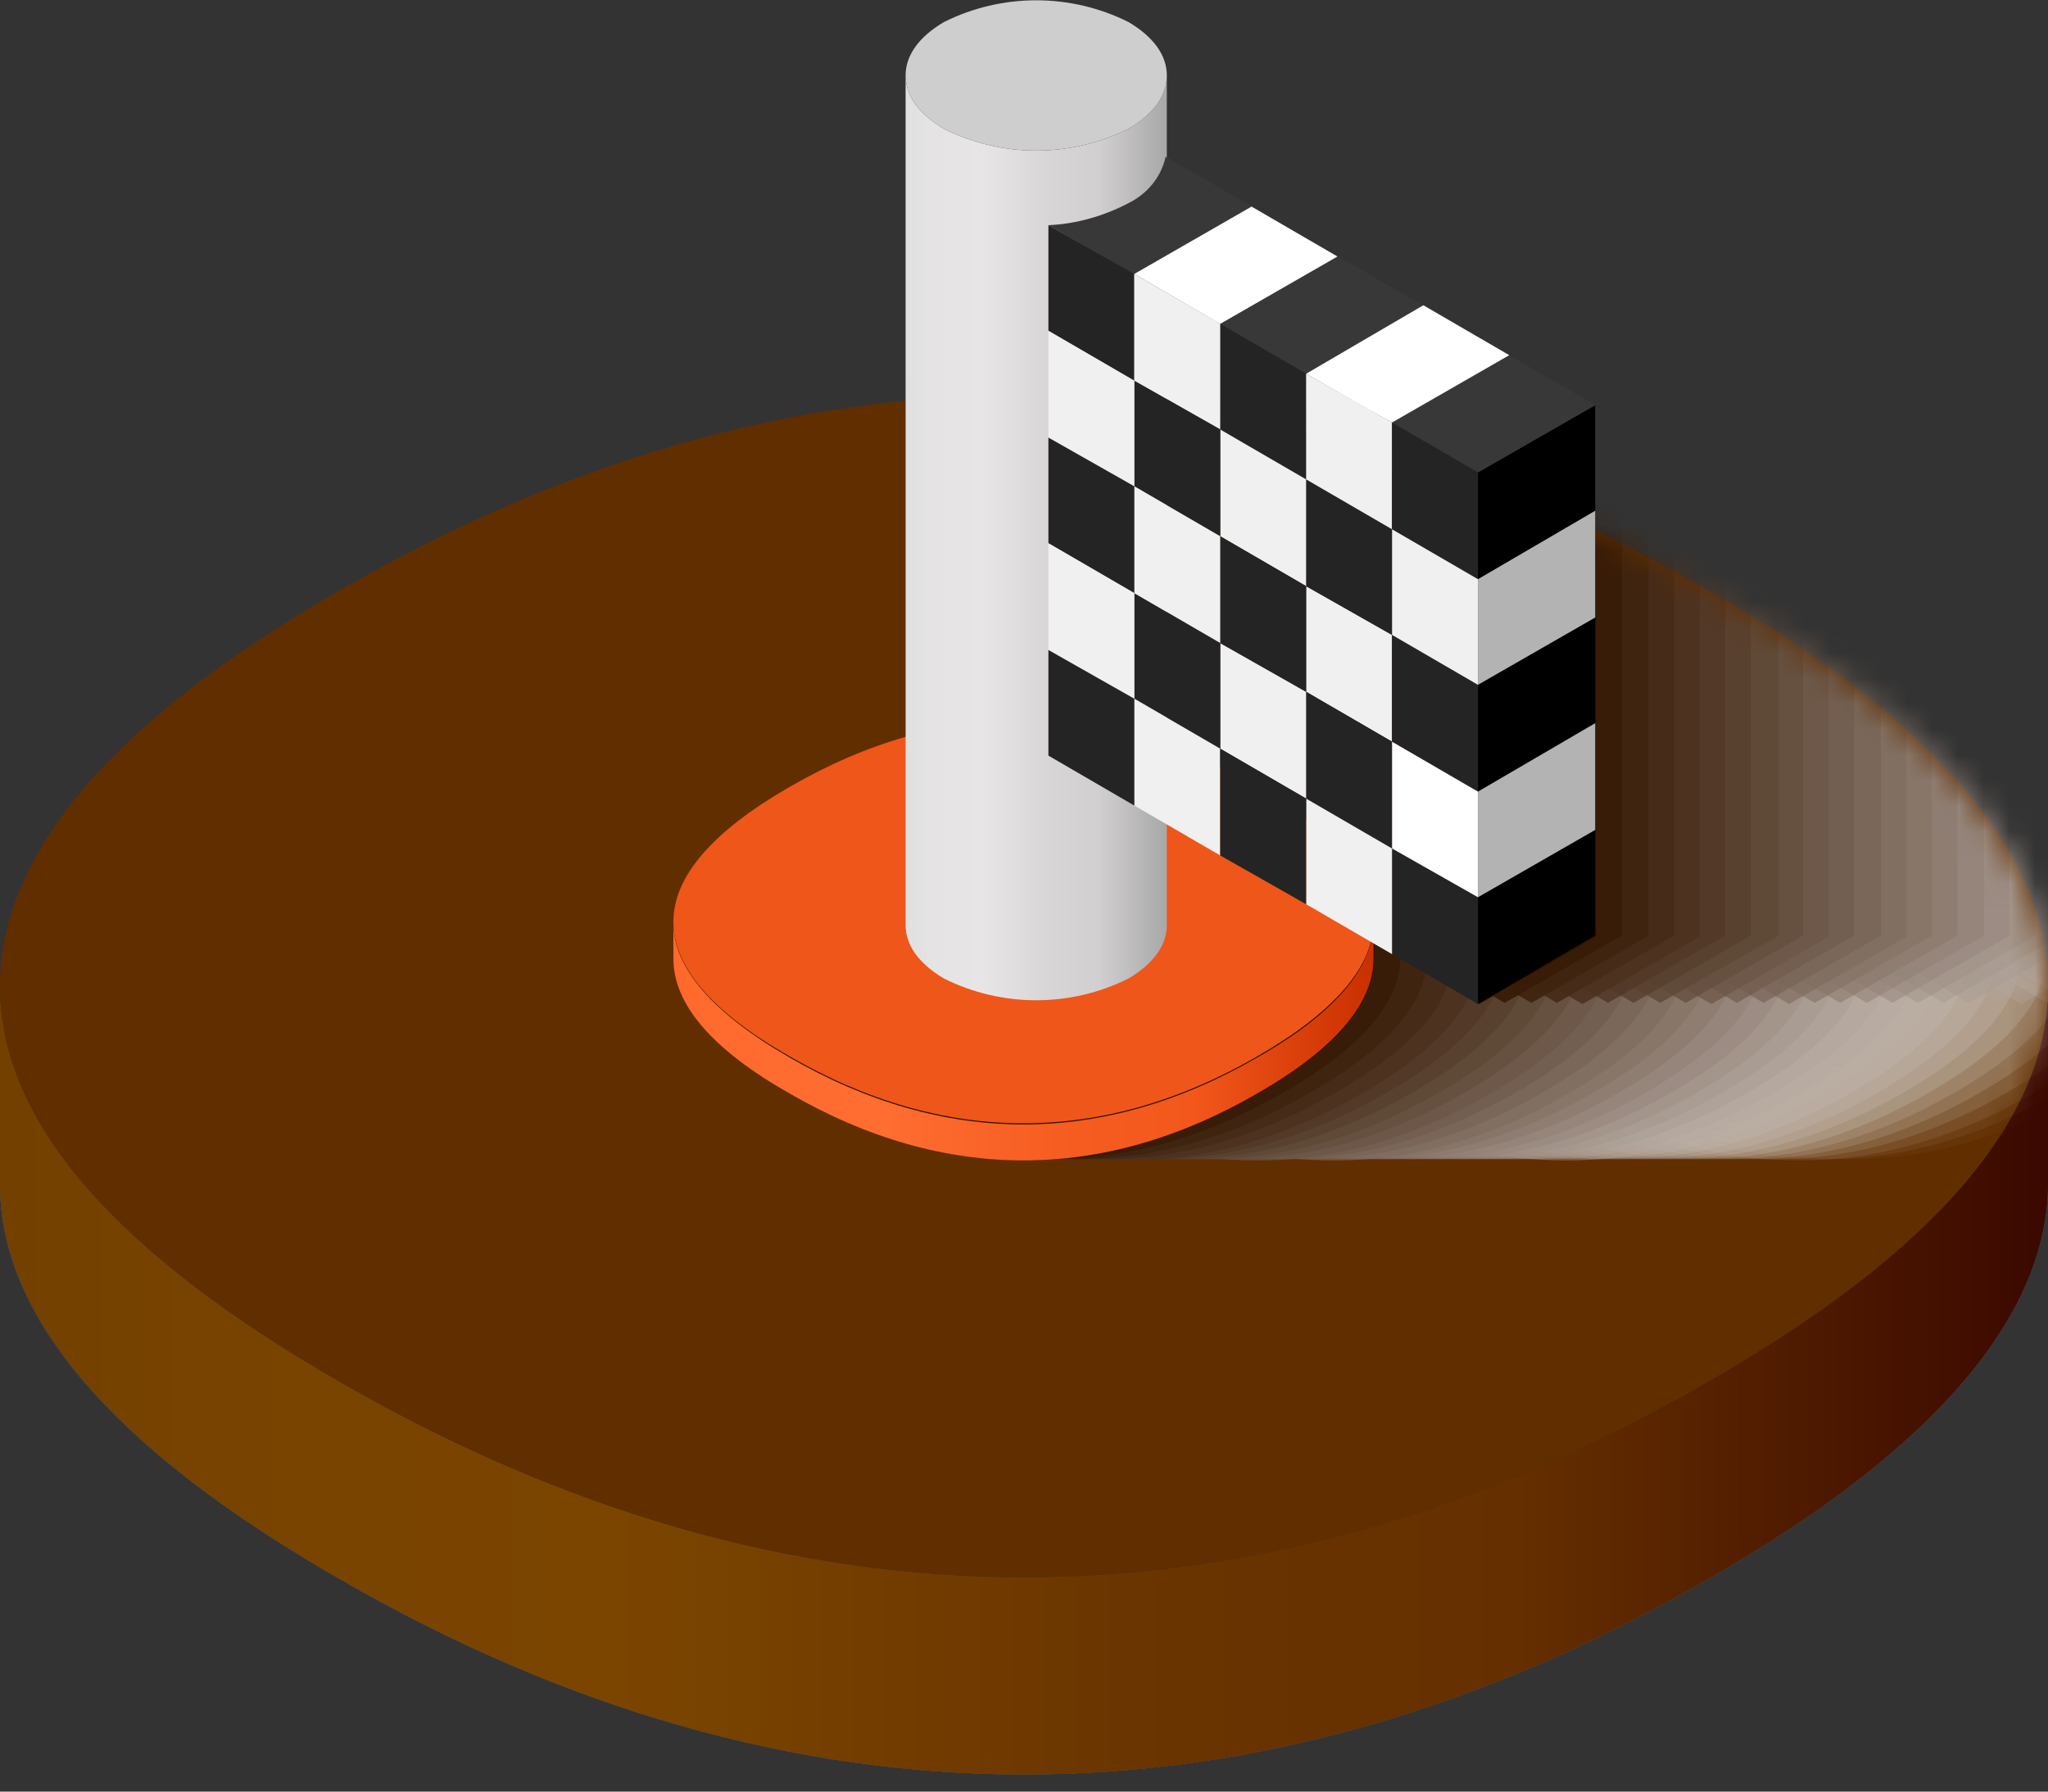 <svg width="80" height="70" viewBox="0 0 80 70" fill="none" xmlns="http://www.w3.org/2000/svg">
<rect x="0" y="0" width="80" height="70" fill="#333333" stroke="none"/>
<g clip-path="url(#clip0_3161_783)">
<path d="M66.757 30.794C49.116 20.59 30.884 20.59 13.243 30.794C4.399 35.873 0 41.043 0 46.258C0 51.474 4.399 56.599 13.243 61.678C30.884 71.882 49.116 71.882 66.757 61.678C75.601 56.599 80 51.383 80 46.213C80 41.043 75.601 35.873 66.757 30.794Z" fill="#949494"/>
<path d="M66.757 30.794C49.116 20.59 30.884 20.59 13.243 30.794C4.399 35.873 0 41.043 0 46.258C0 51.474 4.399 56.599 13.243 61.678C30.884 71.882 49.116 71.882 66.757 61.678C75.601 56.599 80 51.383 80 46.213C80 41.043 75.601 35.873 66.757 30.794Z" fill="#2E2E2E"/>
<path d="M66.757 53.968C49.116 64.172 30.884 64.172 13.243 53.968C4.399 48.889 0 43.719 0 38.549V46.259C0 51.429 4.399 56.599 13.243 61.678C30.884 71.882 49.116 71.882 66.757 61.678C75.601 56.599 80 51.383 80 46.213V38.549C80 43.719 75.601 48.889 66.757 53.968Z" fill="url(#paint0_linear_3161_783)"/>
<path d="M66.757 23.084C49.116 12.88 30.884 12.88 13.243 23.084C4.399 28.163 0 33.333 0 38.549C0 43.764 4.399 48.889 13.243 53.968C30.884 64.172 49.116 64.172 66.757 53.968C75.601 48.889 80 43.719 80 38.549C80 33.379 75.601 28.163 66.757 23.084Z" fill="#612E00"/>
<mask id="mask0_3161_783" style="mask-type:luminance" maskUnits="userSpaceOnUse" x="0" y="15" width="80" height="47">
<path d="M66.757 23.084C49.116 12.88 30.884 12.88 13.243 23.084C4.399 28.163 0 33.333 0 38.549C0 43.764 4.399 48.889 13.243 53.968C30.884 64.172 49.116 64.172 66.757 53.968C75.601 48.889 80 43.719 80 38.549C80 33.379 75.601 28.163 66.757 23.084Z" fill="white"/>
</mask>
<g mask="url(#mask0_3161_783)">
<path opacity="0.03" d="M86.621 16.508L87.755 17.143L86.44 16.372L86.077 16.145L86.621 16.508ZM76.326 5.034C76.054 5.17 75.782 5.306 75.51 5.397C75.827 5.306 76.099 5.17 76.326 5.034ZM77.732 3.401C77.777 3.265 77.823 3.084 77.823 2.948C77.823 2.177 77.324 1.451 76.326 0.862C74.059 -0.272 71.383 -0.272 69.115 0.862C68.118 1.451 67.619 2.177 67.619 2.948V28.798C66.031 29.252 64.535 29.932 63.129 30.748C60.136 32.471 58.594 34.24 58.594 36.009V37.415C58.594 39.184 60.09 40.952 63.129 42.676C69.161 46.168 75.374 46.168 81.406 42.676C84.399 40.952 85.941 39.184 85.941 37.415V36.825L86.666 37.233L90.022 39.184L94.603 36.553V15.828L91.247 13.877L87.891 11.927L82.857 9.07L81.179 8.072L77.868 6.168V2.948C77.823 3.084 77.823 3.265 77.732 3.401ZM69.115 5.034C68.888 4.898 68.662 4.762 68.48 4.58C68.662 4.716 68.888 4.898 69.115 5.034Z" fill="#F9F8F7"/>
<path opacity="0.06" d="M85.625 16.508L86.759 17.143L85.444 16.372L85.081 16.145L85.625 16.508ZM76.736 3.401C76.781 3.265 76.827 3.084 76.827 2.948C76.827 2.177 76.328 1.451 75.33 0.862C73.062 -0.272 70.387 -0.272 68.119 0.862C67.121 1.451 66.623 2.177 66.623 2.948V28.798C65.035 29.252 63.539 29.932 62.133 30.748C59.14 32.471 57.598 34.24 57.598 36.009V37.415C57.598 39.184 59.094 40.952 62.133 42.676C68.165 46.168 74.378 46.168 80.409 42.676C83.403 40.952 84.945 39.184 84.945 37.415V36.825L85.67 37.233L89.026 39.184L93.607 36.553V15.828L90.251 13.877L86.895 11.927L81.861 9.07L80.183 8.118L76.872 6.213V2.948C76.827 3.084 76.781 3.265 76.736 3.401Z" fill="#F3F1F0"/>
<path opacity="0.09" d="M84.582 16.508L85.715 17.188L84.4 16.417L84.037 16.19L84.582 16.508ZM75.829 2.948C75.829 2.177 75.33 1.451 74.332 0.862C72.064 -0.272 69.389 -0.318 67.121 0.862C66.123 1.451 65.625 2.177 65.625 2.948V28.843C64.037 29.297 62.541 29.977 61.135 30.794C58.142 32.517 56.6 34.286 56.6 36.054V37.46C56.6 39.229 58.096 40.998 61.135 42.721C67.166 46.213 73.38 46.213 79.411 42.721C82.405 40.998 83.947 39.229 83.947 37.46V36.871L84.672 37.279L87.983 39.229L92.563 36.599V15.828L89.207 13.877L85.851 11.927L80.817 9.07L79.139 8.118L75.829 6.213V2.948Z" fill="#ECEAE8"/>
<path opacity="0.12" d="M83.583 16.508L84.717 17.188L83.402 16.417L82.994 16.19L83.583 16.508ZM73.289 5.034C73.016 5.17 72.744 5.306 72.472 5.397C72.79 5.306 73.062 5.17 73.289 5.034C73.515 4.898 73.742 4.762 73.924 4.58C73.742 4.762 73.561 4.898 73.289 5.034ZM74.74 3.401C74.785 3.265 74.831 3.084 74.831 2.948C74.831 2.177 74.332 1.451 73.334 0.862C71.066 -0.272 68.391 -0.272 66.123 0.862C65.125 1.451 64.626 2.177 64.626 2.948V28.798C63.039 29.252 61.543 29.932 60.137 30.748C57.144 32.471 55.602 34.24 55.602 36.009V37.415C55.602 39.184 57.098 40.952 60.137 42.676C66.168 46.168 72.382 46.168 78.413 42.676C81.406 40.952 82.948 39.184 82.948 37.415V36.825L83.674 37.233L87.03 39.184L91.611 36.553V15.828L88.255 13.877L84.899 11.927L79.819 9.07L78.141 8.118L74.831 6.213V2.948C74.785 3.084 74.785 3.265 74.74 3.401ZM66.123 5.034C66.395 5.17 66.667 5.306 66.939 5.397C66.622 5.306 66.35 5.17 66.123 5.034Z" fill="#E6E3E0"/>
<path opacity="0.15" d="M82.586 16.508L83.72 17.188L82.404 16.417L81.996 16.19L82.586 16.508ZM72.291 5.034C72.019 5.17 71.747 5.306 71.475 5.397C71.792 5.306 72.064 5.17 72.291 5.034ZM73.697 3.401C73.742 3.265 73.788 3.084 73.788 2.948C73.788 2.177 73.289 1.451 72.291 0.862C70.023 -0.272 67.348 -0.272 65.08 0.862C64.082 1.451 63.584 2.177 63.584 2.948V28.798C61.996 29.252 60.5 29.932 59.094 30.748C56.1 32.471 54.559 34.24 54.559 36.009V37.415C54.559 39.184 56.055 40.952 59.094 42.676C65.126 46.168 71.339 46.168 77.37 42.676C80.364 40.952 81.906 39.184 81.906 37.415V36.825L82.631 37.233L85.987 39.184L90.568 36.553V15.828L87.212 13.877L83.856 11.927L78.822 9.07L77.144 8.118L73.833 6.213V2.948C73.788 3.084 73.788 3.265 73.697 3.401ZM65.08 5.034C64.853 4.898 64.627 4.762 64.445 4.58C64.672 4.762 64.853 4.898 65.08 5.034Z" fill="#E0DCD8"/>
<path opacity="0.18" d="M81.542 16.508L82.722 17.188L81.406 16.417L80.998 16.19L81.542 16.508ZM72.699 3.401C72.744 3.265 72.79 3.084 72.79 2.948C72.79 2.177 72.291 1.451 71.293 0.862C69.025 -0.272 66.35 -0.272 64.082 0.862C63.084 1.451 62.586 2.177 62.586 2.948V28.798C60.998 29.252 59.502 29.932 58.096 30.748C55.102 32.471 53.56 34.24 53.56 36.009V37.415C53.56 39.184 55.057 40.952 58.096 42.676C64.127 46.168 70.341 46.168 76.372 42.676C79.365 40.952 80.907 39.184 80.907 37.415V36.825L81.633 37.233L84.989 39.184L89.57 36.553V15.828L86.214 13.877L82.858 11.927L77.869 9.07L76.191 8.118L72.88 6.213V2.948C72.79 3.084 72.744 3.265 72.699 3.401Z" fill="#DAD4D1"/>
<path opacity="0.21" d="M80.544 16.508L81.724 17.188L80.408 16.417L80 16.19L80.544 16.508ZM71.701 3.401C71.746 3.265 71.791 3.084 71.791 2.948C71.791 2.177 71.293 1.451 70.295 0.862C68.027 -0.272 65.352 -0.272 63.084 0.862C62.086 1.451 61.587 2.177 61.587 2.948V28.798C60 29.252 58.504 29.932 57.098 30.748C54.105 32.471 52.562 34.24 52.562 36.009V37.415C52.562 39.184 54.059 40.952 57.098 42.676C63.129 46.168 69.343 46.168 75.374 42.676C78.368 40.952 79.909 39.184 79.909 37.415V36.825L80.635 37.233L83.991 39.184L88.572 36.553V15.828L85.216 13.877L81.86 11.927L76.826 9.07L75.147 8.118L71.837 6.213V2.948C71.791 3.084 71.746 3.265 71.701 3.401ZM63.084 5.034C62.857 4.898 62.63 4.762 62.449 4.58C62.086 4.308 61.86 3.945 61.678 3.492C61.814 3.9 62.086 4.263 62.404 4.535C62.63 4.716 62.857 4.898 63.084 5.034Z" fill="#D4CDC9"/>
<path opacity="0.24" d="M79.546 16.508L80.725 17.188L79.456 16.462L79.047 16.236L79.546 16.508ZM70.703 3.401C70.748 3.265 70.793 3.084 70.793 2.948C70.793 2.177 70.295 1.451 69.297 0.862C67.029 -0.272 64.354 -0.272 62.086 0.862C61.088 1.451 60.589 2.177 60.589 2.948V28.798C59.002 29.252 57.505 29.932 56.1 30.748C53.106 32.471 51.565 34.24 51.565 36.009V37.415C51.565 39.184 53.061 40.952 56.1 42.676C62.131 46.168 68.344 46.168 74.376 42.676C77.369 40.952 78.911 39.184 78.911 37.415V36.825L79.637 37.233L82.993 39.184L87.573 36.553V15.828L84.218 13.877L80.862 11.927L75.782 9.07L74.104 8.072L70.793 6.168V2.948C70.748 3.084 70.748 3.265 70.703 3.401ZM62.086 5.034C62.358 5.17 62.63 5.306 62.902 5.397C62.585 5.306 62.313 5.17 62.086 5.034Z" fill="#CEC6C1"/>
<path opacity="0.27" d="M78.503 16.508L79.682 17.188L78.412 16.462L78.004 16.236L78.503 16.508ZM68.254 5.034C67.981 5.17 67.709 5.306 67.437 5.397C67.755 5.306 68.027 5.17 68.254 5.034C68.48 4.898 68.707 4.762 68.888 4.58C68.707 4.762 68.526 4.898 68.254 5.034ZM69.705 3.401C69.75 3.265 69.795 3.084 69.795 2.948C69.795 2.177 69.297 1.451 68.299 0.862C66.031 -0.272 63.355 -0.272 61.088 0.862C60.09 1.451 59.591 2.177 59.591 2.948V28.798C58.004 29.252 56.507 29.932 55.102 30.748C52.108 32.471 50.566 34.24 50.566 36.009V37.415C50.566 39.184 52.063 40.952 55.102 42.676C61.133 46.168 67.347 46.168 73.378 42.676C76.371 40.952 77.913 39.184 77.913 37.415V36.825L78.639 37.233L81.995 39.184L86.576 36.553V15.828L83.219 13.877L79.864 11.927L74.784 9.07L73.106 8.118L69.795 6.213V2.948C69.75 3.084 69.75 3.265 69.705 3.401ZM61.088 5.034C60.861 4.898 60.634 4.762 60.453 4.58C60.634 4.762 60.816 4.898 61.088 5.034C61.36 5.17 61.632 5.306 61.904 5.397C61.587 5.306 61.315 5.17 61.088 5.034Z" fill="#C7BFB9"/>
<path opacity="0.3" d="M77.505 16.508L78.684 17.188L77.415 16.462L77.006 16.236L77.505 16.508ZM67.256 5.034C66.984 5.17 66.712 5.306 66.439 5.397C66.757 5.306 66.984 5.17 67.256 5.034ZM68.662 3.401C68.707 3.265 68.752 3.084 68.752 2.948C68.752 2.177 68.254 1.451 67.256 0.862C64.988 -0.272 62.313 -0.272 60.045 0.862C59.047 1.451 58.548 2.177 58.548 2.948V28.798C56.961 29.252 55.465 29.932 54.059 30.748C51.065 32.471 49.523 34.24 49.523 36.009V37.415C49.523 39.184 51.02 40.952 54.059 42.676C60.09 46.168 66.303 46.168 72.335 42.676C75.328 40.952 76.87 39.184 76.87 37.415V36.825L77.596 37.233L80.952 39.184L85.532 36.553V15.828L82.177 13.877L78.82 11.927L73.787 9.07L72.109 8.118L68.798 6.213V2.948C68.752 3.084 68.707 3.265 68.662 3.401ZM60.045 5.034C59.818 4.898 59.592 4.762 59.41 4.58C59.093 4.308 58.821 3.945 58.684 3.537C58.821 3.945 59.093 4.308 59.455 4.58C59.592 4.716 59.818 4.898 60.045 5.034Z" fill="#C1B8B2"/>
<path opacity="0.33" d="M76.464 16.462L77.643 17.143L76.373 16.417L75.92 16.19L76.464 16.462ZM67.666 3.401C67.711 3.265 67.756 3.084 67.756 2.948C67.756 2.177 67.257 1.451 66.26 0.862C63.992 -0.272 61.316 -0.272 59.049 0.862C58.051 1.451 57.552 2.177 57.552 2.948V28.798C55.965 29.252 54.468 29.932 53.062 30.748C50.069 32.471 48.527 34.24 48.527 36.009V37.415C48.527 39.184 50.024 40.952 53.062 42.676C59.094 46.168 65.307 46.168 71.339 42.676C74.332 40.952 75.874 39.184 75.874 37.415V36.825L76.6 37.233L79.956 39.184L84.536 36.553V15.828L81.18 13.877L77.824 11.927L72.79 9.07L71.112 8.118L67.802 6.213V2.948C67.756 3.084 67.711 3.265 67.666 3.401ZM58.414 4.58C58.096 4.308 57.824 3.945 57.643 3.537C57.779 3.945 58.051 4.308 58.414 4.58Z" fill="#BBB1AA"/>
<path opacity="0.36" d="M75.466 16.462L76.645 17.143L75.375 16.417L74.922 16.145L75.466 16.462ZM66.758 2.948C66.758 2.177 66.26 1.451 65.262 0.862C62.994 -0.272 60.318 -0.318 58.051 0.862C57.053 1.451 56.554 2.177 56.554 2.948V28.843C54.967 29.297 53.47 29.977 52.064 30.794C49.071 32.517 47.529 34.286 47.529 36.054V37.46C47.529 39.229 49.026 40.998 52.064 42.721C58.096 46.213 64.309 46.213 70.341 42.721C73.334 40.998 74.876 39.229 74.876 37.46V36.871L75.602 37.279L78.958 39.229L83.538 36.599V15.828L80.182 13.877L76.826 11.927L71.747 9.07L70.069 8.072L66.758 6.168V2.948ZM57.416 4.58C57.099 4.308 56.826 3.945 56.645 3.537C56.781 3.945 57.053 4.308 57.416 4.58Z" fill="#B5AAA2"/>
<path opacity="0.39" d="M74.468 16.462L75.692 17.143L74.422 16.417L73.969 16.145L74.468 16.462ZM64.218 5.034C63.946 5.17 63.674 5.306 63.402 5.397C63.719 5.306 63.992 5.17 64.218 5.034C64.445 4.898 64.672 4.762 64.853 4.58C64.672 4.762 64.49 4.898 64.218 5.034ZM65.67 3.401C65.715 3.265 65.76 3.084 65.76 2.948C65.76 2.177 65.261 1.451 64.264 0.862C61.996 -0.272 59.32 -0.272 57.053 0.862C56.055 1.451 55.556 2.177 55.556 2.948V28.798C53.969 29.252 52.472 29.932 51.066 30.748C48.073 32.471 46.531 34.24 46.531 36.009V37.415C46.531 39.184 48.028 40.952 51.066 42.676C57.098 46.168 63.311 46.168 69.343 42.676C72.336 40.952 73.878 39.184 73.878 37.415V36.825L74.604 37.233L77.96 39.184L82.54 36.553V15.828L79.184 13.877L75.828 11.927L70.749 9.07L69.071 8.118L65.76 6.213V2.948C65.715 3.084 65.715 3.265 65.67 3.401ZM57.053 5.034C56.826 4.898 56.599 4.762 56.418 4.58C56.1 4.308 55.828 3.945 55.647 3.537C55.783 3.945 56.055 4.308 56.418 4.58C56.599 4.762 56.781 4.898 57.053 5.034C57.325 5.17 57.597 5.306 57.869 5.397C57.552 5.306 57.28 5.17 57.053 5.034Z" fill="#AFA39B"/>
<path opacity="0.42" d="M63.221 5.034C62.949 5.17 62.676 5.306 62.404 5.397C62.722 5.306 62.994 5.17 63.221 5.034ZM64.627 3.401C64.672 3.265 64.717 3.084 64.717 2.948C64.717 2.177 64.218 1.451 63.221 0.862C60.953 -0.272 58.277 -0.272 56.01 0.862C55.012 1.451 54.513 2.177 54.513 2.948V28.798C52.926 29.252 51.429 29.932 50.023 30.748C47.03 32.471 45.488 34.24 45.488 36.009V37.415C45.488 39.184 46.985 40.952 50.023 42.676C56.055 46.168 62.268 46.168 68.3 42.676C71.293 40.952 72.835 39.184 72.835 37.415V36.825L73.561 37.233L76.917 39.184L81.497 36.553V15.828L78.141 13.877L74.785 11.927L69.751 9.07L68.073 8.118L64.763 6.213V2.948C64.717 3.084 64.672 3.265 64.627 3.401ZM55.375 4.58C55.057 4.308 54.785 3.945 54.604 3.537C54.74 3.945 55.012 4.308 55.375 4.58Z" fill="#A89C93"/>
<path opacity="0.45" d="M63.629 3.401C63.674 3.265 63.719 3.084 63.719 2.948C63.719 2.177 63.22 1.451 62.223 0.862C59.955 -0.272 57.279 -0.272 55.012 0.862C54.014 1.406 53.515 2.177 53.515 2.902V28.798C51.928 29.252 50.431 29.932 49.025 30.748C46.032 32.471 44.49 34.24 44.49 36.009V37.415C44.49 39.184 45.987 40.952 49.025 42.676C55.057 46.168 61.27 46.168 67.302 42.676C70.295 40.952 71.837 39.184 71.837 37.415V36.825L72.563 37.233L75.919 39.184L80.499 36.553V15.828L77.143 13.877L73.787 11.927L68.799 9.07L67.121 8.118L63.81 6.213V2.948C63.719 3.084 63.674 3.265 63.629 3.401ZM54.377 4.58C54.059 4.308 53.787 3.945 53.606 3.537C53.742 3.945 54.014 4.308 54.377 4.58Z" fill="#A2958B"/>
<path opacity="0.48" d="M62.721 2.948C62.721 2.177 62.222 1.451 61.225 0.862C58.957 -0.272 56.281 -0.272 54.014 0.862C53.016 1.451 52.517 2.177 52.517 2.948V28.798C50.93 29.252 49.433 29.932 48.027 30.748C45.034 32.471 43.492 34.24 43.492 36.009V37.415C43.492 39.184 44.989 40.952 48.027 42.676C54.059 46.168 60.272 46.168 66.304 42.676C69.297 40.952 70.839 39.184 70.839 37.415V36.825L71.565 37.233L74.921 39.184L79.501 36.553V15.828L76.145 13.877L72.789 11.927L67.71 9.07L66.032 8.118L62.721 6.213V2.948ZM54.014 5.034C53.787 4.898 53.56 4.762 53.379 4.58C53.016 4.308 52.789 3.945 52.608 3.492C52.744 3.9 53.016 4.263 53.379 4.535C53.56 4.716 53.787 4.898 54.014 5.034Z" fill="#9C8E83"/>
<path opacity="0.52" d="M60.227 5.034C60.453 4.898 60.68 4.762 60.861 4.58C60.635 4.762 60.453 4.898 60.227 5.034ZM61.633 3.401C61.678 3.265 61.723 3.084 61.723 2.948C61.723 2.177 61.224 1.451 60.227 0.862C57.959 -0.272 55.283 -0.272 53.016 0.862C52.018 1.451 51.519 2.177 51.519 2.948V28.798C49.932 29.252 48.435 29.932 47.029 30.748C44.036 32.471 42.494 34.24 42.494 36.009V37.415C42.494 39.184 43.991 40.952 47.029 42.676C53.061 46.168 59.274 46.168 65.306 42.676C68.299 40.952 69.841 39.184 69.841 37.415V36.825L70.567 37.233L73.923 39.184L78.503 36.553V15.828L75.147 13.877L71.791 11.927L66.712 9.07L65.034 8.118L61.678 6.168V2.948C61.678 3.084 61.678 3.265 61.633 3.401ZM53.016 5.034C52.789 4.898 52.562 4.762 52.381 4.58C52.063 4.308 51.791 3.945 51.61 3.537C51.746 3.945 52.018 4.308 52.381 4.58C52.562 4.762 52.789 4.898 53.016 5.034C53.288 5.17 53.56 5.306 53.832 5.397C53.514 5.306 53.242 5.17 53.016 5.034Z" fill="#96867C"/>
<path opacity="0.55" d="M59.228 5.034C59.455 4.898 59.682 4.762 59.863 4.58C59.637 4.762 59.455 4.898 59.228 5.034ZM60.634 3.401C60.68 3.265 60.725 3.084 60.725 2.948C60.725 2.177 60.226 1.451 59.228 0.862C56.961 -0.272 54.285 -0.272 52.018 0.862C51.02 1.451 50.521 2.177 50.521 2.948V28.798C48.934 29.252 47.437 29.932 46.031 30.748C43.038 32.471 41.496 34.24 41.496 36.009V37.415C41.496 39.184 42.993 40.952 46.031 42.676C52.063 46.168 58.276 46.168 64.308 42.676C67.301 40.952 68.843 39.184 68.843 37.415V36.825L69.569 37.233L72.925 39.184L77.505 36.553V15.828L74.149 13.877L70.793 11.927L65.714 9.07L64.036 8.118L60.725 6.213V2.948C60.68 3.084 60.68 3.265 60.634 3.401ZM52.018 5.034C51.791 4.898 51.564 4.762 51.383 4.58C51.065 4.308 50.793 3.945 50.612 3.537C50.748 3.945 51.02 4.308 51.383 4.58C51.564 4.762 51.791 4.898 52.018 5.034C52.29 5.17 52.562 5.306 52.834 5.397C52.517 5.306 52.244 5.17 52.018 5.034Z" fill="#907F74"/>
<path opacity="0.58" d="M59.591 3.401C59.637 3.265 59.682 3.084 59.682 2.948C59.682 2.177 59.183 1.451 58.186 0.862C55.918 -0.272 53.242 -0.272 50.975 0.862C49.977 1.451 49.478 2.177 49.478 2.948V28.798C47.891 29.252 46.394 29.932 44.988 30.748C41.995 32.471 40.453 34.24 40.453 36.009V37.415C40.453 39.184 41.95 40.952 44.988 42.676C51.02 46.168 57.233 46.168 63.265 42.676C66.258 40.952 67.8 39.184 67.8 37.415V36.825L68.526 37.233L71.882 39.184L76.462 36.553V15.828L73.106 13.877L69.75 11.927L64.716 9.07L63.038 8.118L59.727 6.213V2.948C59.682 3.084 59.637 3.265 59.591 3.401ZM50.975 5.034C50.748 4.898 50.521 4.762 50.34 4.58C50.022 4.308 49.75 3.945 49.569 3.537C49.705 3.945 49.977 4.308 50.34 4.58C50.521 4.716 50.748 4.898 50.975 5.034Z" fill="#8A786C"/>
<path opacity="0.61" d="M58.686 2.948C58.686 2.177 58.187 1.451 57.19 0.862C54.922 -0.272 52.246 -0.272 49.979 0.862C48.981 1.451 48.482 2.177 48.482 2.948V28.798C46.895 29.252 45.398 29.932 43.992 30.748C40.999 32.471 39.457 34.24 39.457 36.009V37.415C39.457 39.184 40.954 40.952 43.992 42.676C50.024 46.168 56.237 46.168 62.269 42.676C65.262 40.952 66.804 39.184 66.804 37.415V36.825L67.53 37.233L70.886 39.184L75.466 36.553V15.828L72.065 13.877L68.709 11.927L63.675 9.07L61.997 8.118L58.686 6.213V2.948ZM49.979 5.034C49.752 4.898 49.525 4.762 49.344 4.58C49.026 4.308 48.754 3.945 48.573 3.537C48.709 3.945 48.981 4.308 49.344 4.58C49.525 4.762 49.752 4.898 49.979 5.034C50.251 5.17 50.523 5.306 50.795 5.397C50.477 5.306 50.205 5.17 49.979 5.034Z" fill="#837164"/>
<path opacity="0.64" d="M66.35 16.462L67.62 17.188L66.441 16.508L65.942 16.236L66.35 16.462ZM57.688 2.948C57.688 2.177 57.189 1.451 56.191 0.862C53.924 -0.272 51.248 -0.318 48.98 0.862C47.983 1.451 47.484 2.177 47.484 2.948V28.843C45.897 29.297 44.4 29.977 42.994 30.794C40.001 32.517 38.459 34.286 38.459 36.054V37.46C38.459 39.229 39.956 40.998 42.994 42.721C49.026 46.213 55.239 46.213 61.271 42.721C64.264 40.998 65.806 39.229 65.806 37.46V36.871L66.531 37.279L69.888 39.229L74.468 36.599V15.828L71.112 13.877L67.756 11.927L62.677 9.07L60.999 8.118L57.688 6.213V2.948ZM48.346 4.58C48.028 4.308 47.756 3.945 47.575 3.537C47.711 3.945 47.983 4.308 48.346 4.58Z" fill="#7D6A5D"/>
<path opacity="0.67" d="M65.307 16.462L66.577 17.188L65.397 16.508L64.899 16.19L65.307 16.462ZM55.148 5.034C54.876 5.17 54.604 5.306 54.332 5.397C54.649 5.306 54.921 5.17 55.148 5.034C55.375 4.898 55.602 4.762 55.783 4.58C55.602 4.762 55.42 4.898 55.148 5.034ZM56.599 3.401C56.645 3.265 56.69 3.084 56.69 2.948C56.69 2.177 56.191 1.451 55.193 0.862C52.926 -0.272 50.25 -0.272 47.983 0.862C46.985 1.451 46.486 2.177 46.486 2.948V28.798C44.899 29.252 43.402 29.932 41.996 30.748C39.003 32.471 37.461 34.24 37.461 36.009V37.415C37.461 39.184 38.958 40.952 41.996 42.676C48.028 46.168 54.241 46.168 60.273 42.676C63.266 40.952 64.808 39.184 64.808 37.415V36.825L65.534 37.233L68.889 39.184L73.47 36.553V15.828L70.114 13.877L66.758 11.927L61.679 9.07L60.001 8.118L56.69 6.213V2.948C56.645 3.084 56.645 3.265 56.599 3.401ZM47.983 5.034C47.756 4.898 47.529 4.762 47.348 4.58C47.03 4.308 46.758 3.945 46.577 3.537C46.713 3.945 46.985 4.308 47.348 4.58C47.529 4.762 47.71 4.898 47.983 5.034C48.255 5.17 48.527 5.306 48.799 5.397C48.481 5.306 48.209 5.17 47.983 5.034Z" fill="#776355"/>
<path opacity="0.7" d="M64.309 16.417L65.579 17.143L64.4 16.462L63.901 16.145L64.309 16.417ZM54.15 5.034C53.878 5.17 53.606 5.306 53.334 5.397C53.651 5.306 53.878 5.17 54.15 5.034ZM55.647 2.948C55.647 2.177 55.148 1.451 54.15 0.862C51.883 -0.272 49.207 -0.272 46.94 0.862C45.942 1.451 45.443 2.177 45.443 2.948V28.798C43.856 29.252 42.359 29.932 40.953 30.748C37.96 32.471 36.418 34.24 36.418 36.009V37.415C36.418 39.184 37.915 40.952 40.953 42.676C46.985 46.168 53.198 46.168 59.23 42.676C62.223 40.952 63.765 39.184 63.765 37.415V36.825L64.49 37.233L67.847 39.184L72.427 36.553V15.828L69.071 13.877L65.715 11.927L60.681 9.07L58.958 8.072L55.647 6.168V2.948ZM46.305 4.58C45.987 4.308 45.715 3.945 45.534 3.537C45.67 3.945 45.942 4.308 46.305 4.58Z" fill="#715C4D"/>
<path opacity="0.73" d="M63.266 16.417L64.536 17.143L63.356 16.462L62.858 16.145L63.266 16.417ZM54.558 3.401C54.604 3.265 54.649 3.084 54.649 2.948C54.649 2.177 54.15 1.451 53.152 0.862C50.885 -0.272 48.209 -0.272 45.941 0.862C44.944 1.451 44.445 2.177 44.445 2.948V28.843C42.858 29.297 41.361 29.977 39.955 30.794C36.962 32.517 35.42 34.286 35.42 36.054V37.46C35.42 39.229 36.916 40.998 39.955 42.721C45.987 46.213 52.2 46.213 58.232 42.721C61.225 40.998 62.767 39.229 62.767 37.46V36.871L63.492 37.279L66.849 39.229L71.429 36.599V15.828L68.073 13.877L64.717 11.927L59.683 9.07L58.005 8.118L54.694 6.213V2.948C54.649 3.084 54.604 3.265 54.558 3.401ZM45.306 4.58C44.989 4.308 44.717 3.945 44.536 3.537C44.672 3.945 44.944 4.308 45.306 4.58Z" fill="#6B5546"/>
<path opacity="0.76" d="M62.268 16.417L63.538 17.143L62.358 16.462L61.814 16.145L62.268 16.417ZM53.651 2.948C53.651 2.177 53.152 1.451 52.154 0.862C49.887 -0.272 47.211 -0.272 44.943 0.862C43.946 1.451 43.447 2.177 43.447 2.948V28.798C41.859 29.252 40.363 29.932 38.957 30.748C35.964 32.471 34.422 34.24 34.422 36.009V37.415C34.422 39.184 35.919 40.952 38.957 42.676C44.989 46.168 51.202 46.168 57.234 42.676C60.227 40.952 61.769 39.184 61.769 37.415V36.825L62.494 37.233L65.85 39.184L70.431 36.553V15.828L67.075 13.877L63.719 11.927L58.64 9.07L56.962 8.072L53.651 6.168V2.948ZM44.943 5.034C44.717 4.898 44.49 4.762 44.309 4.58C43.946 4.308 43.719 3.945 43.538 3.492C43.674 3.9 43.946 4.263 44.309 4.535C44.49 4.716 44.717 4.898 44.943 5.034Z" fill="#644E3E"/>
<path opacity="0.79" d="M61.27 16.417L62.585 17.188L61.406 16.508L60.861 16.19L61.27 16.417ZM51.111 5.034C50.839 5.17 50.567 5.306 50.295 5.397C50.612 5.306 50.884 5.17 51.111 5.034C51.338 4.898 51.564 4.762 51.746 4.58C51.564 4.762 51.383 4.898 51.111 5.034ZM52.562 3.401C52.608 3.265 52.653 3.084 52.653 2.948C52.653 2.177 52.154 1.451 51.156 0.862C48.889 -0.272 46.213 -0.272 43.945 0.862C42.948 1.451 42.449 2.177 42.449 2.948V28.798C40.861 29.252 39.365 29.932 37.959 30.748C34.966 32.471 33.424 34.24 33.424 36.009V37.415C33.424 39.184 34.92 40.952 37.959 42.676C43.991 46.168 50.204 46.168 56.236 42.676C59.229 40.952 60.771 39.184 60.771 37.415V36.825L61.496 37.233L64.852 39.184L69.478 36.553V15.828L66.122 13.877L62.766 11.927L57.642 9.07L55.964 8.118L52.608 6.168V2.948C52.608 3.084 52.608 3.265 52.562 3.401ZM43.945 5.034C43.719 4.898 43.492 4.762 43.31 4.58C42.993 4.308 42.721 3.945 42.539 3.537C42.675 3.945 42.948 4.308 43.31 4.58C43.492 4.762 43.673 4.898 43.945 5.034C44.218 5.17 44.49 5.306 44.762 5.397C44.444 5.306 44.172 5.17 43.945 5.034Z" fill="#5E4736"/>
<path opacity="0.82" d="M60.227 16.417L61.542 17.188L60.363 16.508L59.819 16.19L60.227 16.417ZM50.113 5.034C49.841 5.17 49.569 5.306 49.297 5.397C49.614 5.306 49.886 5.17 50.113 5.034ZM51.519 3.401C51.565 3.265 51.61 3.084 51.61 2.948C51.61 2.177 51.111 1.451 50.113 0.862C47.846 -0.272 45.17 -0.272 42.902 0.862C41.905 1.451 41.406 2.177 41.406 2.948V28.798C39.819 29.252 38.322 29.932 36.916 30.748C33.923 32.471 32.381 34.24 32.381 36.009V37.415C32.381 39.184 33.877 40.952 36.916 42.676C42.948 46.168 49.161 46.168 55.193 42.676C58.186 40.952 59.728 39.184 59.728 37.415V36.825L60.453 37.233L63.809 39.184L68.39 36.553V15.828L65.034 13.877L61.678 11.927L56.644 9.07L54.966 8.118L51.655 6.213V2.948C51.61 3.084 51.565 3.265 51.519 3.401ZM42.267 4.58C41.95 4.308 41.678 3.945 41.496 3.537C41.633 3.945 41.905 4.308 42.267 4.58Z" fill="#58402E"/>
<path opacity="0.85" d="M59.229 16.417L60.544 17.188L59.41 16.508L58.866 16.19L59.229 16.417ZM50.521 3.401C50.566 3.265 50.612 3.084 50.612 2.948C50.612 2.177 50.113 1.451 49.115 0.862C46.848 -0.272 44.172 -0.272 41.904 0.862C40.907 1.451 40.408 2.177 40.408 2.948V28.798C38.821 29.252 37.324 29.932 35.918 30.748C32.925 32.471 31.383 34.24 31.383 36.009V37.415C31.383 39.184 32.879 40.952 35.918 42.676C41.95 46.168 48.163 46.168 54.195 42.676C57.188 40.952 58.73 39.184 58.73 37.415V36.825L59.455 37.233L62.811 39.184L67.392 36.553V15.828L64.036 13.877L60.68 11.927L55.646 9.07L53.968 8.118L50.657 6.213V2.948C50.612 3.084 50.566 3.265 50.521 3.401ZM41.904 5.034C41.678 4.898 41.451 4.762 41.269 4.58C40.907 4.308 40.68 3.945 40.498 3.492C40.635 3.9 40.907 4.263 41.269 4.535C41.451 4.716 41.678 4.898 41.904 5.034C42.131 5.17 42.403 5.306 42.675 5.397C42.403 5.306 42.176 5.17 41.904 5.034Z" fill="#523827"/>
<path opacity="0.88" d="M58.187 16.417L59.502 17.188L58.369 16.508L57.824 16.19L58.187 16.417ZM49.616 2.948C49.616 2.177 49.117 1.451 48.119 0.862C45.852 -0.272 43.176 -0.272 40.908 0.862C39.956 1.406 39.412 2.177 39.412 2.948V28.843C37.824 29.297 36.328 29.977 34.922 30.794C31.929 32.517 30.387 34.286 30.387 36.054V37.46C30.387 39.229 31.883 40.998 34.922 42.721C40.954 46.213 47.167 46.213 53.199 42.721C56.192 40.998 57.734 39.229 57.734 37.46V36.871L58.459 37.279L61.815 39.229L66.396 36.599V15.828L63.04 13.877L59.684 11.927L54.604 9.07L52.926 8.118L49.616 6.213V2.948ZM40.908 5.034C40.681 4.898 40.455 4.762 40.273 4.58C39.956 4.308 39.684 3.945 39.502 3.537C39.638 3.945 39.91 4.308 40.273 4.58C40.455 4.762 40.681 4.898 40.908 5.034C41.18 5.17 41.453 5.306 41.725 5.397C41.407 5.306 41.135 5.17 40.908 5.034Z" fill="#4C311F"/>
<path opacity="0.91" d="M57.189 16.417L58.504 17.188L57.37 16.508L56.826 16.19L57.189 16.417ZM47.076 5.034C46.804 5.17 46.532 5.306 46.259 5.397C46.577 5.306 46.849 5.17 47.076 5.034C47.303 4.898 47.529 4.762 47.711 4.58C47.529 4.762 47.348 4.898 47.076 5.034ZM48.527 3.401C48.572 3.265 48.618 3.084 48.618 2.948C48.618 2.177 48.119 1.451 47.121 0.862C44.853 -0.272 42.178 -0.272 39.91 0.862C38.913 1.451 38.414 2.177 38.414 2.948V28.798C36.826 29.252 35.33 29.932 33.924 30.748C30.931 32.471 29.389 34.24 29.389 36.009V37.415C29.389 39.184 30.885 40.952 33.924 42.676C39.956 46.168 46.169 46.168 52.2 42.676C55.194 40.952 56.736 39.184 56.736 37.415V36.825L57.461 37.233L60.817 39.184L65.398 36.553V15.828L62.042 13.877L58.686 11.927L53.606 9.07L51.928 8.118L48.618 6.213V2.948C48.572 3.084 48.572 3.265 48.527 3.401ZM39.91 5.034C39.684 4.898 39.457 4.762 39.275 4.58C38.958 4.308 38.686 3.945 38.504 3.537C38.64 3.945 38.913 4.308 39.275 4.58C39.457 4.762 39.684 4.898 39.91 5.034C40.182 5.17 40.454 5.306 40.727 5.397C40.409 5.306 40.137 5.17 39.91 5.034Z" fill="#462A17"/>
<path opacity="0.94" d="M56.191 16.417L57.506 17.188L56.373 16.553L55.783 16.236L56.191 16.417ZM46.078 5.034C45.806 5.17 45.533 5.306 45.261 5.397C45.579 5.306 45.851 5.17 46.078 5.034ZM47.529 3.401C47.574 3.265 47.62 3.084 47.62 2.948C47.62 2.177 47.121 1.451 46.123 0.862C43.855 -0.272 41.18 -0.272 38.912 0.862C37.914 1.451 37.416 2.177 37.416 2.948V28.798C35.828 29.252 34.332 29.932 32.926 30.748C29.933 32.471 28.391 34.24 28.391 36.009V37.415C28.391 39.184 29.887 40.952 32.926 42.676C38.958 46.168 45.171 46.168 51.202 42.676C54.196 40.952 55.738 39.184 55.738 37.415V36.825L56.463 37.233L59.819 39.184L64.4 36.553V15.828L61.044 13.877L57.688 11.927L52.608 9.07L50.93 8.118L47.62 6.213V2.948C47.574 3.084 47.574 3.265 47.529 3.401ZM38.912 5.034C38.685 4.898 38.459 4.762 38.277 4.58C37.96 4.308 37.688 3.945 37.506 3.537C37.642 3.945 37.914 4.308 38.277 4.58C38.459 4.762 38.64 4.898 38.912 5.034C39.184 5.17 39.456 5.306 39.728 5.397C39.411 5.306 39.139 5.17 38.912 5.034Z" fill="#3F230F"/>
<path opacity="0.97" d="M55.148 16.417L56.463 17.188L55.33 16.553L54.74 16.236L55.148 16.417ZM46.577 2.948C46.577 2.177 46.078 1.451 45.08 0.862C42.812 -0.272 40.137 -0.272 37.869 0.862C36.871 1.451 36.373 2.177 36.373 2.948V28.798C34.785 29.252 33.289 29.932 31.883 30.748C28.89 32.471 27.348 34.24 27.348 36.009V37.415C27.348 39.184 28.844 40.952 31.883 42.676C37.915 46.168 44.128 46.168 50.159 42.676C53.153 40.952 54.695 39.184 54.695 37.415V36.825L55.42 37.233L58.776 39.184L63.357 36.553V15.828L60.001 13.877L56.645 11.927L51.611 9.07L49.887 8.072L46.577 6.168V2.948ZM37.234 4.58C36.917 4.308 36.645 3.945 36.463 3.537C36.599 3.945 36.871 4.308 37.234 4.58Z" fill="#391C08"/>
<path d="M54.15 16.417L55.511 17.188L54.377 16.553L53.787 16.236L54.15 16.417ZM45.488 3.401C45.533 3.265 45.579 3.084 45.579 2.948C45.579 2.177 45.08 1.451 44.082 0.862C41.815 -0.272 39.139 -0.272 36.871 0.862C35.873 1.451 35.375 2.177 35.375 2.948V28.843C33.787 29.297 32.291 29.977 30.885 30.794C27.892 32.517 26.35 34.286 26.35 36.054V37.46C26.35 39.229 27.846 40.998 30.885 42.721C36.916 46.213 43.13 46.213 49.161 42.721C52.155 40.998 53.697 39.229 53.697 37.46V36.871L54.422 37.279L57.778 39.229L62.359 36.599V15.828L59.003 13.877L55.647 11.927L50.658 9.07L48.98 8.118L45.669 6.213V2.948C45.579 3.084 45.533 3.265 45.488 3.401ZM36.871 5.034C36.644 4.898 36.418 4.762 36.236 4.58C35.919 4.308 35.647 3.945 35.465 3.537C35.601 3.945 35.873 4.308 36.236 4.58C36.418 4.762 36.644 4.898 36.871 5.034C37.143 5.17 37.415 5.306 37.688 5.397C37.37 5.306 37.098 5.17 36.871 5.034Z" fill="#331500"/>
</g>
<path d="M49.117 41.315C43.085 44.807 36.872 44.807 30.84 41.315C27.847 39.592 26.305 37.823 26.305 36.054V37.46C26.305 39.229 27.801 40.998 30.84 42.721C36.872 46.213 43.085 46.213 49.117 42.721C52.11 40.998 53.652 39.229 53.652 37.46V36.054C53.652 37.778 52.155 39.592 49.117 41.315Z" fill="url(#paint1_linear_3161_783)"/>
<path d="M49.117 30.748C43.085 27.256 36.872 27.256 30.84 30.748C27.847 32.471 26.305 34.24 26.305 36.009C26.305 37.777 27.801 39.546 30.84 41.27C36.872 44.762 43.085 44.762 49.117 41.27C52.11 39.546 53.652 37.777 53.652 36.009C53.652 34.24 52.155 32.517 49.117 30.748Z" fill="#EF5619"/>
<path d="M44.083 5.034C41.815 6.168 39.139 6.168 36.872 5.034C35.874 4.444 35.375 3.719 35.375 2.948V36.145C35.375 36.916 35.874 37.642 36.872 38.231C39.139 39.365 41.815 39.365 44.083 38.231C45.08 37.642 45.579 36.916 45.579 36.145V2.948C45.579 3.719 45.08 4.444 44.083 5.034Z" fill="url(#paint2_linear_3161_783)"/>
<path d="M44.083 5.034C41.815 6.168 39.139 6.168 36.872 5.034C35.874 4.444 35.375 3.719 35.375 2.948C35.375 2.177 35.874 1.451 36.872 0.862C39.139 -0.272 41.815 -0.272 44.083 0.862C45.08 1.451 45.579 2.177 45.579 2.948C45.579 3.719 45.08 4.444 44.083 5.034Z" fill="#CECECE"/>
<path d="M57.732 39.229V18.458L62.313 15.828V36.553L57.732 39.229Z" fill="black"/>
<path d="M62.314 15.828L45.534 6.123C45.352 6.939 44.808 7.574 44.082 7.937C43.13 8.435 42.042 8.753 40.953 8.798L57.733 18.458L62.314 15.828Z" fill="#383838"/>
<path d="M57.732 35.057L62.313 32.426V28.254L57.732 30.93V35.057Z" fill="#B3B3B3"/>
<path d="M62.313 19.955L57.732 22.63V26.757L62.313 24.127V19.955Z" fill="#B3B3B3"/>
<path d="M55.6 11.927L51.02 14.603L53.151 15.828L54.376 16.508L58.956 13.877L55.6 11.927Z" fill="white"/>
<path d="M48.889 8.072L44.309 10.703L47.574 12.607L47.665 12.653L52.245 10.022L48.889 8.072Z" fill="white"/>
<path d="M51.02 27.029L54.376 28.979V24.807L51.02 22.902V27.029Z" fill="#F0F0F0"/>
<path d="M51.02 31.202L54.376 33.152V28.979L51.02 27.029V31.202Z" fill="#242424"/>
<path d="M44.309 10.703L40.953 8.798V12.925L44.309 14.875V10.703Z" fill="#242424"/>
<path d="M51.02 22.902L54.376 24.807V20.68L51.02 18.73V22.902Z" fill="#242424"/>
<path d="M51.02 18.73V14.603L47.664 12.653V16.78L51.02 18.73Z" fill="#242424"/>
<path d="M47.665 16.78V12.653L44.309 10.703V14.875L47.665 16.78Z" fill="#F0F0F0"/>
<path d="M54.376 20.68V16.508L51.02 14.603V18.73L54.376 20.68Z" fill="#F0F0F0"/>
<path d="M51.02 22.902V18.73L47.664 16.78V20.952L51.02 22.902Z" fill="#F0F0F0"/>
<path d="M47.665 16.78L44.309 14.875V19.002L47.665 20.952V16.78Z" fill="#242424"/>
<path d="M47.664 25.125V29.252L51.02 31.202V27.029L47.664 25.125Z" fill="#F0F0F0"/>
<path d="M47.664 25.125L51.02 27.029V22.902L47.664 20.952V25.125Z" fill="#242424"/>
<path d="M44.309 23.174V27.301L47.665 29.251V25.124L44.309 23.174Z" fill="#242424"/>
<path d="M47.665 20.952L44.309 19.002V23.174L47.665 25.124V20.952Z" fill="#F0F0F0"/>
<path d="M54.377 20.68L57.733 22.63V18.458L54.377 16.508V20.68Z" fill="#242424"/>
<path d="M44.309 14.875L40.953 12.925V17.098L44.309 19.002V14.875Z" fill="#F0F0F0"/>
<path d="M54.377 28.98L57.733 30.93V26.757L54.377 24.807V28.98Z" fill="#242424"/>
<path d="M54.377 37.279L57.733 39.229V35.057L54.377 33.152V37.279Z" fill="#242424"/>
<path d="M54.377 24.807L57.733 26.757V22.63L54.377 20.68V24.807Z" fill="#F0F0F0"/>
<path d="M51.02 31.202V35.329L54.376 37.279V33.152L51.02 31.202Z" fill="#F0F0F0"/>
<path d="M54.377 33.152L57.733 35.057V30.93L54.377 28.98V33.152Z" fill="white"/>
<path d="M44.309 19.002L40.953 17.097V21.224L44.309 23.174V19.002Z" fill="#242424"/>
<path d="M44.309 23.175L40.953 21.225V25.397L44.309 27.302V23.175Z" fill="#F0F0F0"/>
<path d="M44.309 27.301V31.474L47.665 33.424V29.251L44.309 27.301Z" fill="#F0F0F0"/>
<path d="M47.664 29.252V33.424L51.02 35.329V31.202L47.664 29.252Z" fill="#242424"/>
<path d="M40.953 25.396V29.523L44.309 31.474V27.301L40.953 25.396Z" fill="#242424"/>
</g>
<defs>
<linearGradient id="paint0_linear_3161_783" x1="0" y1="53.935" x2="79.991" y2="53.935" gradientUnits="userSpaceOnUse">
<stop stop-color="#734000"/>
<stop offset="0.1" stop-color="#784300"/>
<stop offset="0.3" stop-color="#7B4500"/>
<stop offset="0.55" stop-color="#6B3500"/>
<stop offset="0.74" stop-color="#652F00"/>
<stop offset="1" stop-color="#3B0800"/>
</linearGradient>
<linearGradient id="paint1_linear_3161_783" x1="26.332" y1="40.672" x2="53.638" y2="40.672" gradientUnits="userSpaceOnUse">
<stop stop-color="#FF682B"/>
<stop offset="0.07" stop-color="#FF6B2E"/>
<stop offset="0.3" stop-color="#FF6D31"/>
<stop offset="0.55" stop-color="#F65D21"/>
<stop offset="0.74" stop-color="#F3571B"/>
<stop offset="1" stop-color="#C93000"/>
</linearGradient>
<linearGradient id="paint2_linear_3161_783" x1="35.375" y1="21.016" x2="45.584" y2="21.016" gradientUnits="userSpaceOnUse">
<stop stop-color="#E0E0E0"/>
<stop offset="0.1" stop-color="#E5E3E4"/>
<stop offset="0.3" stop-color="#E8E5E6"/>
<stop offset="0.55" stop-color="#D8D5D6"/>
<stop offset="0.74" stop-color="#D2CFD0"/>
<stop offset="1" stop-color="#A8A8A8"/>
</linearGradient>
<clipPath id="clip0_3161_783">
<rect width="80" height="69.342" fill="white"/>
</clipPath>
</defs>
</svg>
